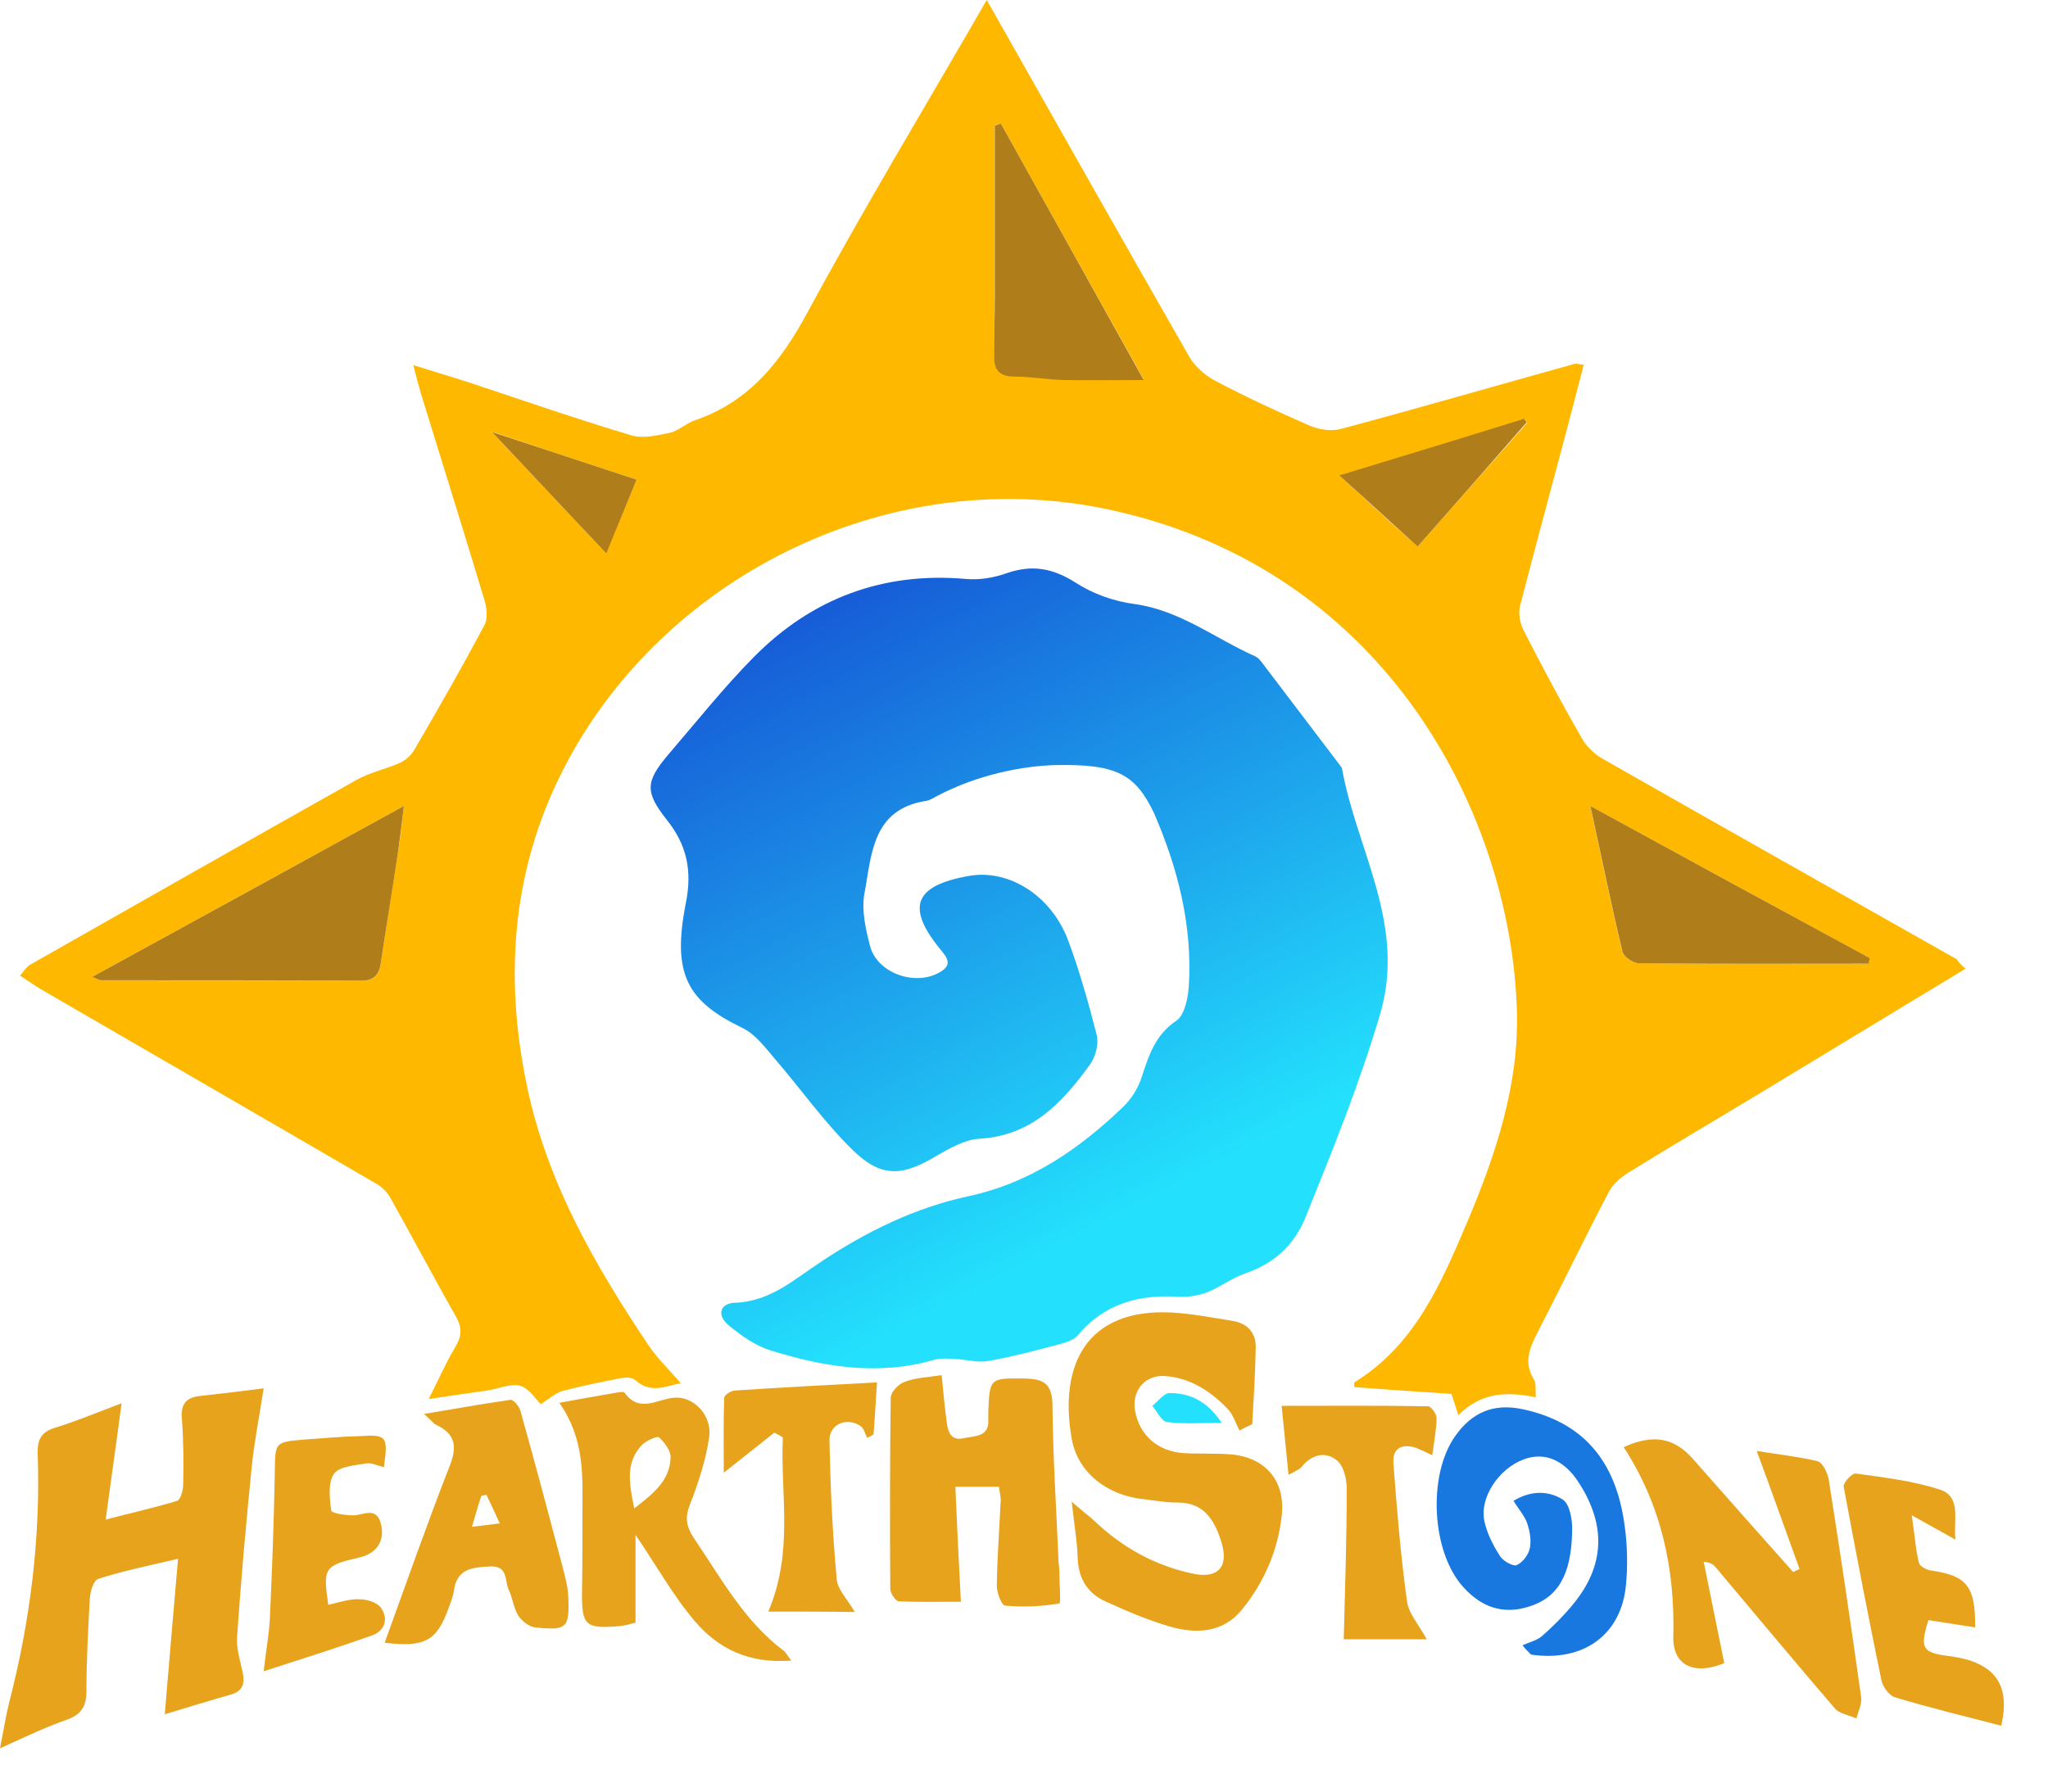 <?xml version="1.0" encoding="utf-8"?>
<svg xmlns="http://www.w3.org/2000/svg" fill="none" height="42" viewBox="0 0 48 42" width="48">
<path d="M46.066 22.71C44.451 23.689 42.896 24.628 41.352 25.566C40.278 26.215 39.205 26.845 38.142 27.504C37.971 27.614 37.791 27.774 37.701 27.953C37.129 29.042 36.597 30.15 36.035 31.239C35.845 31.608 35.705 31.948 35.955 32.347C36.005 32.438 35.985 32.567 35.995 32.757C35.323 32.617 34.712 32.637 34.18 33.176C34.11 32.957 34.07 32.827 34.02 32.677C33.267 32.627 32.505 32.577 31.743 32.517C31.743 32.467 31.733 32.417 31.743 32.407C33.167 31.529 33.779 30.081 34.391 28.642C35.053 27.075 35.594 25.457 35.554 23.739C35.434 19.205 32.575 13.402 26.076 11.964C20.95 10.826 15.674 13.432 13.307 17.837C12.013 20.243 11.793 22.81 12.354 25.477C12.826 27.724 13.939 29.651 15.193 31.529C15.414 31.858 15.704 32.128 15.955 32.428C15.634 32.477 15.263 32.697 14.882 32.347C14.812 32.288 14.661 32.288 14.551 32.308C14.09 32.398 13.638 32.487 13.187 32.607C13.016 32.657 12.866 32.797 12.675 32.917C12.555 32.807 12.405 32.547 12.194 32.487C11.963 32.428 11.682 32.557 11.422 32.597C11 32.657 10.579 32.717 10.047 32.797C10.288 32.328 10.449 31.948 10.659 31.599C10.82 31.339 10.84 31.139 10.689 30.869C10.168 29.951 9.666 29.002 9.145 28.073C9.075 27.953 8.964 27.833 8.844 27.764C6.236 26.245 3.608 24.728 0.99 23.209C0.82 23.11 0.669 23 0.469 22.87C0.569 22.76 0.619 22.67 0.699 22.62C3.247 21.172 5.795 19.724 8.352 18.286C8.663 18.106 9.034 18.036 9.365 17.887C9.506 17.826 9.646 17.697 9.717 17.567C10.278 16.608 10.83 15.639 11.351 14.661C11.432 14.511 11.412 14.271 11.361 14.091C10.87 12.454 10.358 10.826 9.857 9.198C9.807 9.028 9.767 8.858 9.686 8.559C10.198 8.719 10.599 8.838 11 8.968C12.264 9.388 13.528 9.827 14.802 10.207C15.073 10.287 15.403 10.207 15.694 10.147C15.895 10.107 16.076 9.927 16.276 9.857C17.57 9.418 18.312 8.469 18.944 7.29C20.268 4.844 21.712 2.457 23.127 0C24.722 2.816 26.286 5.593 27.871 8.359C28.011 8.599 28.252 8.808 28.503 8.938C29.205 9.308 29.937 9.647 30.669 9.967C30.89 10.067 31.191 10.117 31.422 10.057C33.257 9.567 35.073 9.038 36.908 8.529C36.948 8.519 36.998 8.539 37.119 8.549C36.998 9.018 36.878 9.478 36.758 9.937C36.377 11.365 35.995 12.783 35.624 14.211C35.584 14.381 35.624 14.611 35.705 14.771C36.146 15.63 36.597 16.478 37.079 17.317C37.189 17.507 37.37 17.677 37.56 17.787C40.328 19.365 43.097 20.922 45.865 22.49C45.895 22.55 45.955 22.61 46.066 22.71ZM2.164 22.9C2.284 22.95 2.324 22.98 2.364 22.98C4.401 22.99 6.437 22.98 8.473 22.99C8.774 22.99 8.884 22.85 8.924 22.58C9.055 21.692 9.195 20.813 9.335 19.924C9.386 19.624 9.416 19.315 9.466 18.895C6.968 20.263 4.591 21.572 2.164 22.9ZM43.789 22.59C43.799 22.55 43.809 22.5 43.819 22.46C41.663 21.292 39.516 20.114 37.269 18.895C37.54 20.124 37.761 21.222 38.022 22.311C38.052 22.431 38.272 22.58 38.403 22.58C40.198 22.6 41.993 22.59 43.789 22.59ZM23.458 2.896C23.408 2.906 23.367 2.926 23.317 2.936C23.317 4.274 23.317 5.623 23.317 6.961C23.317 7.42 23.297 7.89 23.297 8.349C23.297 8.669 23.438 8.818 23.789 8.818C24.17 8.818 24.551 8.888 24.932 8.898C25.534 8.908 26.136 8.898 26.808 8.898C25.684 6.891 24.571 4.894 23.458 2.896ZM33.227 12.813C34.1 11.825 34.942 10.866 35.795 9.907C35.775 9.877 35.755 9.847 35.735 9.827C34.32 10.257 32.896 10.696 31.402 11.155C32.023 11.725 32.595 12.254 33.227 12.813ZM14.922 11.245C13.678 10.836 12.475 10.436 11.522 10.117C12.304 10.956 13.237 11.934 14.2 12.963C14.441 12.394 14.671 11.844 14.922 11.245Z" fill="#FFB800"/>
<path d="M24.722 17.936C24 17.956 22.927 18.146 21.934 18.675C21.864 18.715 21.784 18.765 21.703 18.775C20.43 18.975 20.43 20.053 20.259 20.952C20.189 21.342 20.289 21.781 20.39 22.171C20.55 22.8 21.413 23.119 21.994 22.81C22.255 22.67 22.275 22.54 22.085 22.311C21.222 21.282 21.402 20.763 22.716 20.533C23.639 20.373 24.632 20.982 25.033 22.041C25.304 22.77 25.515 23.519 25.705 24.268C25.756 24.478 25.675 24.777 25.545 24.957C24.903 25.846 24.181 26.625 22.957 26.695C22.616 26.715 22.265 26.914 21.954 27.094C21.142 27.584 20.65 27.613 19.978 26.954C19.316 26.305 18.775 25.536 18.173 24.837C17.942 24.567 17.711 24.248 17.401 24.098C16.096 23.469 15.746 22.83 16.076 21.162C16.227 20.403 16.096 19.804 15.625 19.215C15.114 18.565 15.124 18.326 15.665 17.687C16.327 16.918 16.959 16.119 17.671 15.4C19.025 14.031 20.69 13.402 22.636 13.572C22.957 13.602 23.308 13.542 23.609 13.432C24.201 13.232 24.682 13.322 25.214 13.662C25.615 13.921 26.117 14.101 26.598 14.161C27.661 14.311 28.484 14.97 29.427 15.39C29.487 15.42 29.527 15.47 29.567 15.519C30.189 16.338 30.811 17.157 31.433 17.976C31.443 17.986 31.453 18.006 31.453 18.016C31.794 19.924 32.967 21.671 32.345 23.779C31.864 25.407 31.232 26.964 30.6 28.532C30.339 29.181 29.868 29.621 29.186 29.851C28.875 29.96 28.604 30.17 28.303 30.29C28.103 30.37 27.862 30.41 27.641 30.4C26.709 30.34 25.896 30.55 25.264 31.299C25.174 31.409 24.993 31.468 24.843 31.509C24.281 31.658 23.72 31.808 23.148 31.908C22.897 31.948 22.636 31.868 22.375 31.858C22.215 31.848 22.044 31.838 21.894 31.878C20.59 32.257 19.316 32.048 18.062 31.658C17.711 31.548 17.381 31.319 17.09 31.079C16.789 30.839 16.869 30.55 17.23 30.54C18.062 30.51 18.614 29.99 19.256 29.571C20.309 28.872 21.443 28.313 22.696 28.043C24.141 27.733 25.284 26.944 26.317 25.956C26.518 25.766 26.678 25.506 26.759 25.247C26.929 24.737 27.07 24.268 27.571 23.928C27.762 23.799 27.842 23.409 27.862 23.13C27.952 21.711 27.611 20.363 27.049 19.065C26.608 18.146 26.177 17.906 24.722 17.936Z" fill="url(#paint0_linear_9941_10024)"/>
<path d="M0 40.986C0.09 40.536 0.14 40.207 0.221 39.887C0.712 37.98 0.953 36.042 0.883 34.075C0.873 33.735 0.973 33.566 1.304 33.466C1.795 33.316 2.267 33.116 2.849 32.897C2.728 33.825 2.608 34.644 2.477 35.623C3.089 35.463 3.631 35.343 4.152 35.184C4.233 35.154 4.293 34.934 4.293 34.804C4.303 34.295 4.303 33.775 4.263 33.266C4.233 32.936 4.343 32.767 4.674 32.727C5.145 32.677 5.627 32.617 6.179 32.547C6.078 33.206 5.958 33.805 5.898 34.404C5.767 35.723 5.647 37.041 5.557 38.369C5.537 38.639 5.627 38.929 5.687 39.198C5.747 39.468 5.687 39.648 5.406 39.727C4.915 39.867 4.423 40.017 3.862 40.187C3.962 38.978 4.062 37.83 4.173 36.542C3.45 36.711 2.869 36.831 2.307 37.011C2.197 37.041 2.116 37.301 2.106 37.46C2.066 38.19 2.026 38.919 2.026 39.648C2.026 39.977 1.916 40.177 1.615 40.297C1.123 40.467 0.632 40.696 0 40.986Z" fill="#E7A31B"/>
<path d="M29.05 33.536C28.969 33.377 28.909 33.187 28.799 33.057C28.398 32.627 27.906 32.298 27.294 32.258C26.833 32.228 26.522 32.608 26.602 33.067C26.703 33.646 27.134 34.026 27.746 34.066C28.117 34.086 28.478 34.066 28.849 34.095C29.661 34.165 30.123 34.715 30.043 35.514C29.952 36.343 29.631 37.092 29.11 37.731C28.668 38.28 28.037 38.31 27.415 38.13C26.903 37.98 26.412 37.771 25.93 37.551C25.499 37.361 25.278 37.022 25.258 36.532C25.248 36.143 25.178 35.753 25.118 35.204C25.369 35.424 25.519 35.534 25.659 35.663C26.301 36.273 27.054 36.692 27.916 36.882C28.548 37.032 28.819 36.732 28.618 36.123C28.458 35.623 28.207 35.214 27.585 35.224C27.324 35.224 27.054 35.174 26.793 35.144C25.95 35.054 25.258 34.525 25.118 33.726C24.817 32.018 25.449 30.66 27.475 30.77C27.956 30.8 28.428 30.89 28.909 30.97C29.25 31.03 29.441 31.259 29.431 31.599C29.421 32.198 29.381 32.797 29.35 33.386C29.24 33.436 29.14 33.486 29.05 33.536Z" fill="#E7A31B"/>
<path d="M38.055 33.925C38.757 33.606 39.248 33.706 39.69 34.215C40.462 35.094 41.244 35.973 42.027 36.852C42.077 36.832 42.127 36.802 42.177 36.782C41.856 35.893 41.535 34.994 41.174 34.015C41.666 34.095 42.137 34.145 42.598 34.255C42.719 34.285 42.829 34.525 42.859 34.674C43.13 36.382 43.381 38.08 43.621 39.788C43.642 39.947 43.551 40.117 43.511 40.287C43.34 40.207 43.12 40.177 43.01 40.057C42.067 38.959 41.144 37.85 40.211 36.742C40.161 36.682 40.111 36.632 39.93 36.612C40.091 37.411 40.251 38.2 40.412 38.989C39.71 39.278 39.198 39.049 39.218 38.359C39.258 36.772 38.937 35.283 38.055 33.925Z" fill="#E7A31B"/>
<path d="M22.07 32.237C22.11 32.637 22.14 32.986 22.19 33.346C22.22 33.576 22.29 33.785 22.591 33.715C22.852 33.656 23.193 33.695 23.163 33.266C23.163 33.216 23.163 33.166 23.163 33.116C23.193 32.297 23.203 32.307 24.015 32.317C24.457 32.327 24.657 32.427 24.667 32.936C24.677 34.145 24.758 35.353 24.808 36.572C24.808 36.651 24.828 36.741 24.828 36.821C24.828 37.091 24.868 37.58 24.828 37.59C24.407 37.66 23.975 37.68 23.554 37.64C23.474 37.63 23.353 37.321 23.363 37.151C23.373 36.492 23.424 35.823 23.454 35.163C23.454 35.084 23.434 35.004 23.414 34.854C23.093 34.854 22.782 34.854 22.391 34.854C22.431 35.763 22.471 36.622 22.521 37.55C22.04 37.55 21.548 37.56 21.067 37.541C20.996 37.541 20.866 37.351 20.866 37.251C20.856 35.753 20.856 34.265 20.876 32.767C20.876 32.637 21.056 32.447 21.197 32.397C21.458 32.297 21.749 32.287 22.07 32.237Z" fill="#E7A31B"/>
<path d="M13.109 32.886C13.641 32.786 14.052 32.717 14.453 32.647C14.514 32.637 14.624 32.617 14.644 32.657C14.985 33.126 15.396 32.806 15.787 32.767C16.239 32.717 16.7 33.166 16.62 33.705C16.54 34.235 16.369 34.764 16.169 35.273C16.048 35.583 16.088 35.792 16.259 36.052C16.891 36.981 17.432 37.99 18.355 38.689C18.415 38.729 18.455 38.809 18.546 38.928C17.573 39.008 16.841 38.659 16.289 38.01C15.777 37.41 15.386 36.701 14.895 35.982C14.895 36.711 14.895 37.36 14.895 38.04C14.774 38.069 14.654 38.109 14.524 38.12C13.711 38.189 13.631 38.109 13.641 37.301C13.651 36.681 13.651 36.072 13.651 35.453C13.651 34.604 13.711 33.745 13.109 32.886ZM14.865 35.363C15.296 35.023 15.697 34.724 15.717 34.175C15.727 34.015 15.577 33.815 15.446 33.695C15.406 33.655 15.145 33.775 15.045 33.875C14.644 34.295 14.754 34.804 14.865 35.363Z" fill="#E7A31B"/>
<path d="M35.684 38.57C35.834 38.5 36.015 38.46 36.135 38.36C36.396 38.13 36.647 37.88 36.867 37.611C37.61 36.712 37.65 35.763 37.008 34.765C36.667 34.225 36.195 34.026 35.704 34.215C35.122 34.435 34.671 35.114 34.791 35.663C34.851 35.943 34.992 36.223 35.152 36.472C35.222 36.592 35.453 36.722 35.544 36.692C35.684 36.632 35.824 36.452 35.855 36.293C35.895 36.113 35.855 35.893 35.794 35.713C35.734 35.534 35.594 35.384 35.473 35.184C35.885 34.934 36.296 34.944 36.627 35.154C36.797 35.264 36.857 35.644 36.847 35.903C36.827 36.932 36.506 37.451 35.844 37.661C35.222 37.861 34.721 37.671 34.31 37.221C33.548 36.403 33.457 34.595 34.099 33.676C34.49 33.117 34.992 32.887 35.694 33.037C37.078 33.337 37.88 34.215 38.081 35.793C38.141 36.233 38.151 36.692 38.111 37.132C38.011 38.32 37.118 38.969 35.885 38.789C35.814 38.719 35.744 38.65 35.684 38.57Z" fill="#1978DF"/>
<path d="M9.016 38.509C9.527 37.101 10.009 35.723 10.54 34.365C10.721 33.905 10.671 33.616 10.229 33.406C10.149 33.366 10.089 33.276 9.938 33.147C10.671 33.027 11.312 32.907 11.964 32.817C12.035 32.807 12.165 32.967 12.195 33.066C12.536 34.275 12.857 35.493 13.178 36.702C13.238 36.941 13.309 37.181 13.319 37.431C13.349 38.17 13.289 38.23 12.536 38.15C12.396 38.13 12.225 38 12.145 37.87C12.035 37.69 12.015 37.461 11.924 37.271C11.824 37.061 11.914 36.702 11.493 36.722C11.092 36.742 10.711 36.762 10.64 37.281C10.62 37.431 10.56 37.571 10.51 37.71C10.239 38.459 9.958 38.629 9.016 38.509ZM11.062 35.793C11.322 35.763 11.473 35.743 11.714 35.713C11.593 35.443 11.493 35.244 11.403 35.044C11.363 35.054 11.322 35.054 11.282 35.064C11.212 35.274 11.152 35.483 11.062 35.793Z" fill="#E7A31B"/>
<path d="M46.903 40.456C46.071 40.237 45.228 40.037 44.406 39.787C44.275 39.747 44.125 39.538 44.095 39.388C43.784 37.88 43.493 36.372 43.212 34.854C43.192 34.764 43.403 34.534 43.493 34.544C44.155 34.634 44.817 34.714 45.449 34.914C45.981 35.074 45.78 35.633 45.83 36.092C45.539 35.932 45.258 35.773 44.807 35.523C44.877 35.992 44.897 36.332 44.977 36.642C44.998 36.721 45.168 36.811 45.279 36.821C46.091 36.941 46.302 37.181 46.292 38.15C45.92 38.09 45.559 38.04 45.198 37.98C44.988 38.649 45.048 38.749 45.72 38.828C46.733 38.968 47.134 39.478 46.903 40.456Z" fill="#E7A31B"/>
<path d="M30.2 34.575C30.139 33.965 30.089 33.446 30.039 32.957C31.213 32.957 32.336 32.947 33.469 32.967C33.54 32.967 33.67 33.147 33.67 33.236C33.67 33.506 33.61 33.786 33.57 34.115C33.399 34.035 33.299 33.985 33.199 33.945C32.878 33.836 32.637 33.935 32.657 34.285C32.737 35.373 32.828 36.462 32.978 37.551C33.018 37.82 33.239 38.07 33.439 38.429C32.717 38.429 32.075 38.429 31.494 38.429C31.524 37.251 31.564 36.073 31.564 34.904C31.564 34.674 31.494 34.365 31.333 34.235C31.062 34.015 30.741 34.095 30.5 34.395C30.44 34.455 30.36 34.485 30.2 34.575Z" fill="#E7A31B"/>
<path d="M8.998 34.395C8.838 34.355 8.697 34.285 8.587 34.306C8.316 34.355 7.945 34.375 7.825 34.555C7.684 34.765 7.724 35.124 7.764 35.414C7.774 35.474 8.095 35.524 8.276 35.524C8.517 35.524 8.818 35.304 8.928 35.724C9.028 36.123 8.828 36.423 8.416 36.513C7.604 36.702 7.564 36.752 7.694 37.621C7.935 37.571 8.176 37.481 8.416 37.491C8.597 37.491 8.838 37.561 8.928 37.691C9.108 37.941 9.028 38.23 8.717 38.34C7.925 38.62 7.112 38.879 6.18 39.179C6.24 38.64 6.32 38.24 6.33 37.831C6.38 36.742 6.42 35.644 6.44 34.555C6.45 33.806 6.42 33.806 7.153 33.746C7.584 33.716 8.015 33.676 8.447 33.666C9.068 33.626 9.098 33.676 8.998 34.395Z" fill="#E7A31B"/>
<path d="M18.007 37.78C18.608 36.372 18.287 35.024 18.348 33.696C18.277 33.656 18.217 33.616 18.147 33.586C17.786 33.875 17.415 34.165 16.963 34.525C16.963 33.895 16.953 33.336 16.974 32.767C16.974 32.707 17.134 32.597 17.234 32.597C18.307 32.527 19.391 32.467 20.554 32.407C20.524 32.867 20.504 33.246 20.474 33.626C20.424 33.656 20.374 33.685 20.324 33.706C20.273 33.606 20.243 33.476 20.163 33.426C19.842 33.216 19.441 33.386 19.441 33.755C19.461 34.844 19.511 35.943 19.611 37.021C19.631 37.271 19.872 37.501 20.033 37.79C19.351 37.78 18.689 37.78 18.007 37.78Z" fill="#E7A31B"/>
<path d="M28.633 33.356C28.121 33.356 27.73 33.386 27.349 33.336C27.218 33.316 27.118 33.087 27.008 32.957C27.138 32.857 27.279 32.657 27.409 32.657C27.88 32.657 28.292 32.837 28.633 33.356Z" fill="#23E1FD"/>
<path d="M2.164 22.9C4.601 21.562 6.979 20.264 9.466 18.895C9.416 19.325 9.376 19.625 9.336 19.924C9.205 20.813 9.055 21.692 8.924 22.581C8.884 22.85 8.764 22.99 8.473 22.99C6.437 22.98 4.401 22.98 2.365 22.98C2.325 22.98 2.284 22.95 2.164 22.9Z" fill="#AF7D19"/>
<path d="M43.793 22.591C41.998 22.591 40.202 22.601 38.407 22.581C38.276 22.581 38.056 22.431 38.026 22.311C37.765 21.223 37.544 20.124 37.273 18.895C39.52 20.124 41.667 21.292 43.823 22.461C43.813 22.511 43.803 22.551 43.793 22.591Z" fill="#AF7D19"/>
<path d="M23.457 2.896C24.571 4.894 25.684 6.891 26.807 8.909C26.135 8.909 25.534 8.919 24.932 8.909C24.55 8.899 24.169 8.829 23.788 8.829C23.437 8.829 23.297 8.689 23.297 8.359C23.297 7.9 23.317 7.431 23.317 6.971C23.317 5.633 23.317 4.285 23.317 2.946C23.357 2.926 23.407 2.916 23.457 2.896Z" fill="#AF7D19"/>
<path d="M33.226 12.813C32.604 12.244 32.032 11.725 31.391 11.146C32.895 10.686 34.309 10.257 35.724 9.817C35.744 9.847 35.764 9.877 35.784 9.897C34.941 10.866 34.099 11.825 33.226 12.813Z" fill="#AF7D19"/>
<path d="M14.921 11.245C14.671 11.845 14.45 12.394 14.209 12.973C13.236 11.945 12.314 10.956 11.531 10.127C12.474 10.437 13.678 10.836 14.921 11.245Z" fill="#AF7D19"/>
<defs>
<linearGradient gradientUnits="userSpaceOnUse" id="paint0_linear_9941_10024" x1="18.907" x2="26.853" y1="13.034" y2="28.269">
<stop stop-color="#1552D4"/>
<stop offset="1" stop-color="#23E1FD"/>
</linearGradient>
</defs>
</svg>